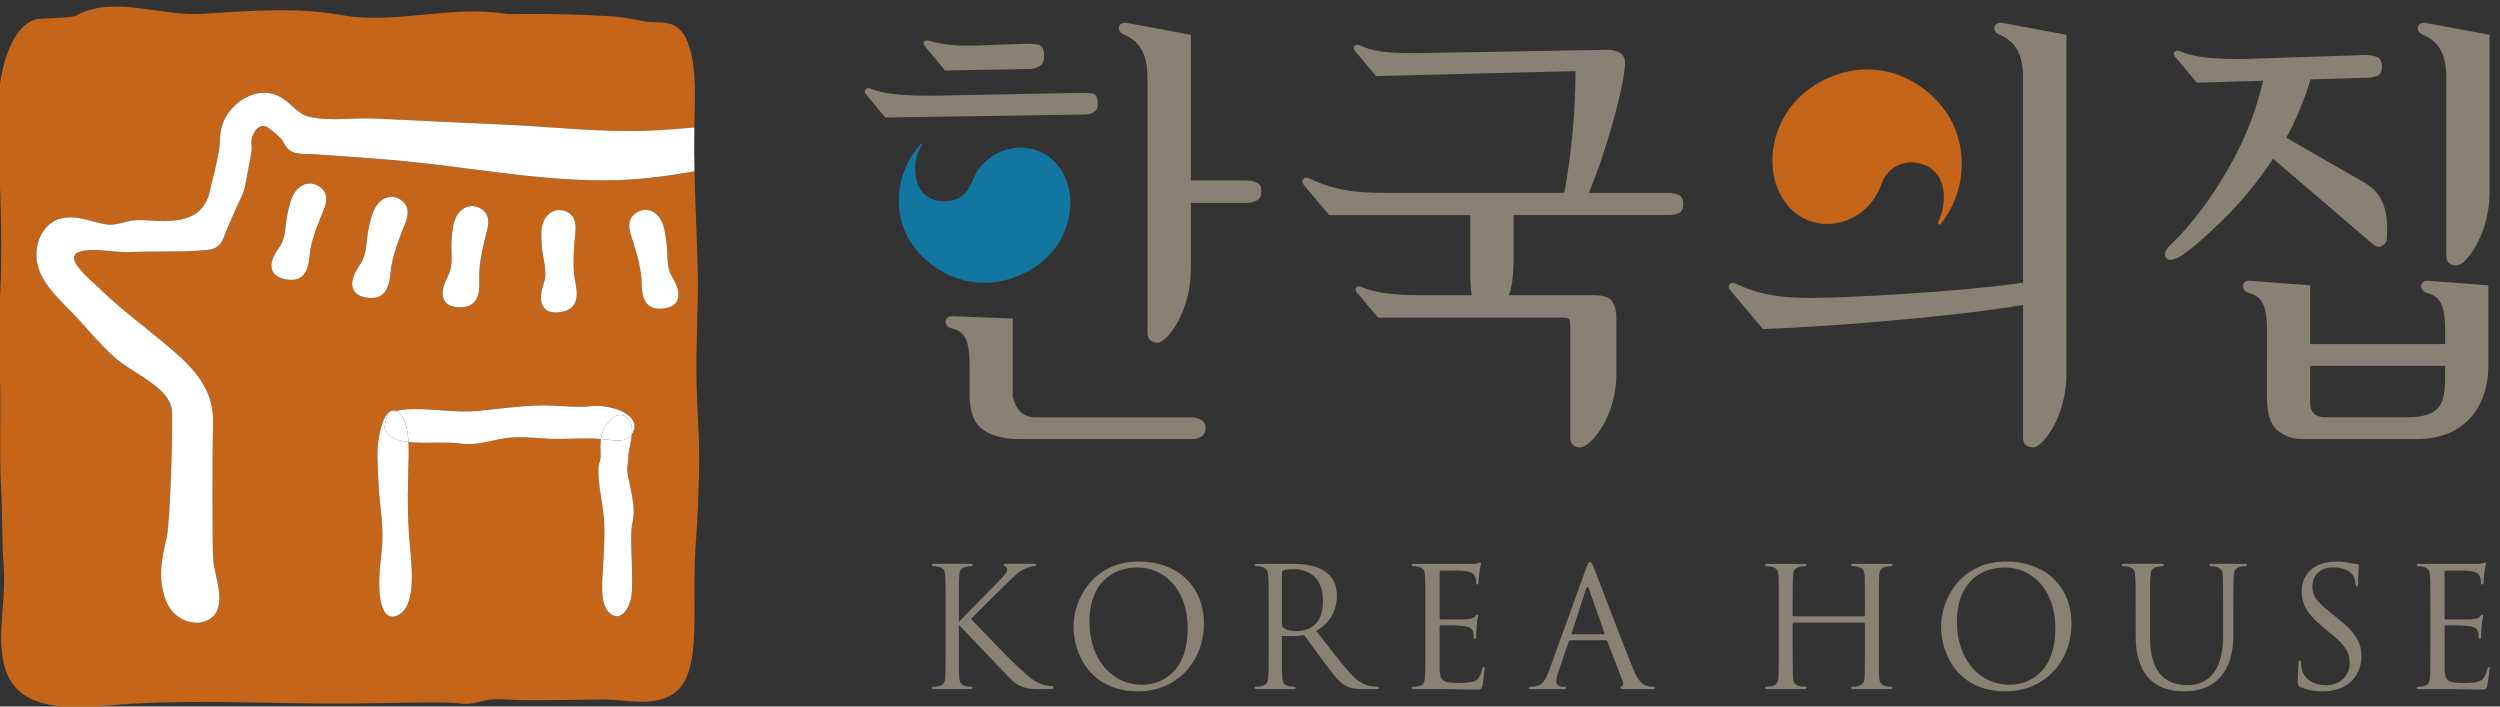 <?xml version="1.0" encoding="utf-8"?>
<!-- Generator: Adobe Illustrator 16.0.0, SVG Export Plug-In . SVG Version: 6.00 Build 0)  -->
<!DOCTYPE svg PUBLIC "-//W3C//DTD SVG 1.1//EN" "http://www.w3.org/Graphics/SVG/1.1/DTD/svg11.dtd">
<svg version="1.1" id="레이어_1" xmlns="http://www.w3.org/2000/svg" xmlns:xlink="http://www.w3.org/1999/xlink" x="0px"
	 y="0px" width="230px" height="65px" viewBox="0 0 230 65" enable-background="new 0 0 230 65" xml:space="preserve">
<rect x="0" y="0" width="230" height="65" fill="#333333" stroke="none"/>
<g>
	<path fill="#C56519" d="M35.406,14.673c-2.233-0.17-4.448-0.342-6.633-0.488c0,0-0.364-0.011-0.379-0.011
		c-0.65,0-1.087-0.015-1.484-0.185c-0.433-0.186-0.629-0.539-0.788-0.82c-0.078-0.138-0.152-0.264-0.245-0.367
		c-0.347-0.388-0.76-0.701-1.169-1.016c-0.168-0.129-0.333-0.195-0.497-0.195c-0.432,0-0.88,0.486-1.044,1.129
		c-0.067,0.272-0.041,0.565-0.009,0.872c0.036,0.324-0.351,2.117-0.415,2.484c-0.178,1.003-0.215,1.393-0.657,2.311l-0.279,0.585
		c-0.438,0.958-0.856,1.912-1.232,2.891c-0.348,0.885-0.881,1.093-1.676,1.158c-1.346,0.112-2.692,0.119-4.04,0.123
		c-1.046,0.005-2.086,0.012-3.127,0.067h-0.063c-0.417,0-0.805-0.036-1.245-0.078c-0.569-0.058-1.219-0.122-1.833-0.122
		c-1.059,0-1.479,0.199-1.637,0.365c-0.061,0.062-0.138,0.168-0.138,0.381c0.014,0.681,1.295,1.834,1.981,2.458l0.481,0.447
		c1.25,1.22,2.649,2.347,4.004,3.427c1.044,0.841,2.089,1.675,3.089,2.571c1.479,1.323,3.175,3.181,3.227,5.85
		c0.01,0.66-0.005,1.325-0.021,1.99c-0.031,1.079-0.062,10.052,0.052,11.141c0.033,0.351,0.126,0.768,0.228,1.214
		c0.28,1.265,0.6,2.706-0.071,3.639c-0.327,0.459-0.848,0.728-1.557,0.805H18.19c-1.572,0-2.679-1.011-3.116-2.56
		c-0.538-1.918-0.134-3.646,0.26-5.322c0.311-1.316,0.603-10.416,0.46-11.739c-0.161-1.413-1.859-2.49-3.36-3.45
		c-0.748-0.477-1.462-0.932-1.972-1.404c-1.17-1.091-2.252-2.309-3.183-3.367c-0.292-0.325-0.629-0.672-0.984-1.032
		c-1.144-1.157-2.434-2.467-2.822-3.976c-0.286-1.088-0.091-2.311,0.522-3.194c0.489-0.713,1.215-1.153,2.046-1.241
		C6.181,20,6.323,19.994,6.45,19.994c0.715,0,1.401,0.183,2.066,0.363c0.511,0.14,1.016,0.274,1.538,0.316h0.028
		c0.47,0,0.846-0.093,1.237-0.191c0.395-0.103,0.788-0.198,1.176-0.224l0.418-0.012c0.37,0,0.733,0.025,1.098,0.048
		c0.343,0.024,0.688,0.047,1.033,0.047c1.634-0.032,3.263-0.281,3.992-1.948c0.371-0.813,0.284-1.091,0.537-1.951
		c0.156-0.528,0.594-2.524,0.624-3.089c0.036-0.827,0.076-1.684,0.544-2.537c0.776-1.389,2.191-2.287,3.6-2.287
		c1.189,0.02,1.918,0.674,2.56,1.252c0.433,0.386,0.841,0.755,1.337,0.903c0.61,0.186,1.393,0.276,2.453,0.276
		c0.513,0,1.035-0.016,1.544-0.04c0.497-0.018,0.99-0.035,1.451-0.035l0.612,0.015l5.347,0.249c2.255,0.109,4.513,0.221,6.769,0.315
		c1.311,0.05,2.616,0.144,3.927,0.235l1.189,0.081c1.92,0.13,4.146,0.272,6.371,0.272c0.815,0,1.633-0.018,2.446-0.067
		c1.183-0.059,2.365-0.159,3.537-0.262c0.007-0.347,0-0.691,0.012-1.042c0.076-2.248,0.11-4.94-0.617-6.774
		c-0.934-2.345-2.58-1.713-3.852-1.92c-0.996-0.163-1.997-0.416-2.999-0.479c-2.744-0.166-5.493-0.246-8.237-0.22
		c-0.514,0.005-1.028,0.013-1.527,0.009C41.593,0.412,36.46,2.288,31.397,1.386c-4.325-0.771-8.663-0.361-12.997-0.105
		c-3.524,0.212-8.047-1.745-11.444,0.172C6.608,1.649,3.839,1.684,3.451,1.749c-2.159,0.384-3.665,4.208-3.617,8.67
		c0.063,5.842,0.482,11.284,0.159,17.138c-0.162,2.875-0.009,5.557,0.033,8.468c0.038,2.854-0.088,5.864,0.071,8.697
		c0.139,2.415,0.063,5.047,0.25,7.551c0.206,2.805-0.589,5.854-0.044,8.563c0.676,3.345,3.236,3.797,4.683,4.079
		c2.041,0.402,4.09,0.041,6.131-0.103c7.04-0.501,14.071-0.028,21.111-0.09c2.003-0.02,4.006-0.051,6.015-0.083
		c1.463-0.021,2.922-0.058,4.381,0.103c0.934,0.105,1.846-0.378,2.777-0.409c0.883-0.037,1.776,0.077,2.665,0.077
		c2.425,0.018,4.855-0.021,7.283-0.058c1.82-0.034,3.72,0.513,5.53-0.03c3.723-1.023,2.874-6.354,3.033-12.363
		c0.04-1.674,0.223-3.338,0.282-5.021c0.009-0.286,0.025-0.57,0.031-0.851c0.054-1.411,0.112-2.809,0.1-4.235
		c-0.012-2.181-0.19-4.335-0.243-6.512c-0.092-3.569,0.197-7.125,0.104-10.693c-0.08-2.999-0.228-5.928-0.293-8.877
		c-2.608,0.454-5.369,0.831-8.337,0.831C48.828,16.602,41.999,15.173,35.406,14.673 M29.796,19.261
		c-0.509,1.236-1.006,2.418-1.251,3.748c-0.152,0.891-0.004,3.165-2.369,2.663c-0.608-0.135-0.976-0.423-1.118-0.792
		c-0.302-0.768,0.262-1.598,0.661-2.157c0.642-0.934,0.49-2.054,0.743-3.118c0.182-0.753,0.312-1.572,0.867-2.182
		c0.112-0.121,0.271-0.25,0.468-0.356c0.424-0.224,1.013-0.321,1.633,0.131C30.31,17.831,30.003,18.746,29.796,19.261
		 M49.852,22.695c-0.046-0.798-0.166-1.645,0.193-2.417c0.067-0.146,0.186-0.324,0.339-0.486c0.338-0.348,0.882-0.625,1.605-0.369
		c1.025,0.355,1,1.357,0.95,1.918c-0.131,1.371-0.257,2.681-0.102,4.066c0.116,0.927,0.92,3.117-1.488,3.335
		c-0.624,0.056-1.057-0.119-1.303-0.432c-0.509-0.669-0.206-1.659,0.003-2.329C50.396,24.874,49.917,23.815,49.852,22.695
		 M41.237,25.333c0.517-1.042,0.205-2.162,0.313-3.282c0.076-0.793,0.094-1.644,0.57-2.351c0.083-0.137,0.226-0.294,0.409-0.433
		c0.393-0.29,0.965-0.478,1.643-0.112c0.954,0.509,0.771,1.493,0.639,2.042c-0.334,1.335-0.667,2.608-0.724,3.998
		c-0.031,0.929,0.416,3.223-1.993,3.066c-0.622-0.04-1.027-0.286-1.213-0.634C40.475,26.89,40.926,25.961,41.237,25.333
		 M33.603,27.359c-0.612-0.123-0.981-0.419-1.118-0.798c-0.302-0.792,0.274-1.679,0.669-2.27c0.653-0.991,0.501-2.158,0.761-3.278
		c0.186-0.792,0.316-1.653,0.883-2.305c0.105-0.126,0.269-0.265,0.464-0.383c0.432-0.244,1.028-0.361,1.647,0.092
		c0.88,0.641,0.565,1.606,0.358,2.145c-0.521,1.308-1.019,2.556-1.274,3.954C35.845,25.45,35.976,27.82,33.603,27.359
		 M57.817,43.991c0.249,1.249,0.697,2.784,0.372,4.097c-0.353,1.411,0.273,5.963-0.235,7.346c-0.038,0.101-0.08,0.194-0.117,0.282
		c-0.437,0.947-1.169,1.387-1.915,0.508c-0.792-0.912-0.464-3.147-0.424-4.329c0.067-1.678,0.164-2.441,0.067-4.108
		c-0.091-1.448-0.574-3.235-0.508-4.685c0.038-0.747,0.231-0.565,0.199-1.322c-0.024-0.491-0.029-0.953,0.034-1.395
		c-1.333-0.102-2.678-0.01-4.027-0.003c-1.583,0.003-3.153-0.311-4.734-0.074c-1.501,0.223-2.645,0.715-4.222,0.49
		c-1.345-0.19-3.221,0.039-4.73-0.136c0.027,0.498,0.027,0.978,0.019,1.363c-0.068,2.985-0.146,4.33,0.043,7.312
		c0.132,1.993,0.936,6.692-1.261,7.356c-0.565,0.166-0.97-0.188-1.203-0.853c-0.491-1.402-0.246-3.576-0.074-5.04
		c0.279-2.438-0.193-4.093-0.288-6.527c-0.068-1.711-0.206-2.636,0.096-4.326c0.062-0.331,0.159-0.721,0.294-1.09
		c0.267-0.693,0.677-1.267,1.224-1.052l0,0c0.362-0.07,0.685-0.127,1.017-0.153c2.201-0.132,4.385,0.358,6.595,0.14
		c2.301-0.221,4.615-0.598,6.947-0.473c1.132,0.057,2.23,0.173,3.361,0.046c1.903-0.219,4.909,0.86,3.776,2.582
		c-0.062,0.745-0.304,1.553-0.322,2.106C57.768,43.105,57.607,42.946,57.817,43.991 M58.561,19.563
		c0.642-0.412,1.218-0.271,1.623-0.015c0.182,0.125,0.33,0.268,0.428,0.395c0.505,0.661,0.569,1.501,0.697,2.272
		c0.174,1.097-0.068,2.222,0.498,3.21c0.355,0.596,0.847,1.475,0.491,2.228c-0.163,0.364-0.542,0.632-1.154,0.719
		c-2.369,0.338-2.053-1.953-2.143-2.868c-0.141-1.363-0.54-2.596-0.956-3.878C57.884,21.089,57.642,20.139,58.561,19.563"/>
	<path fill="#FFFFFF" d="M57.761,38.501c0.362,0.344,0.414,0.877,0.367,1.45c1.131-1.722-1.875-2.802-3.775-2.583
		c-1.131,0.126-2.228,0.008-3.362-0.047c-2.333-0.124-4.644,0.254-6.947,0.475c-2.209,0.219-4.394-0.272-6.595-0.142
		c-0.332,0.024-0.655,0.085-1.017,0.155l0,0c0.074,0.028,0.15,0.07,0.229,0.132c0.656,0.475,0.858,1.643,0.917,2.723
		c1.51,0.177,3.386-0.053,4.731,0.136c1.576,0.224,2.72-0.267,4.222-0.492c1.581-0.232,3.15,0.081,4.735,0.074
		c1.349-0.004,2.691-0.098,4.027,0.003c0.056-0.392,0.166-0.772,0.386-1.129C56.191,38.413,56.966,37.76,57.761,38.501"/>
	<path fill="#FFFFFF" d="M35.366,39.327l0.074-0.419c0.143-0.681,0.264-0.771,0.367-0.836c0.234-0.197,0.431-0.234,0.623-0.263
		c-0.549-0.215-0.959,0.356-1.225,1.052c-0.137,0.365-0.234,0.758-0.296,1.086c-0.304,1.69-0.163,2.615-0.096,4.328
		c0.092,2.437,0.567,4.091,0.288,6.527c-0.172,1.466-0.417,3.64,0.074,5.042c0.231,0.661,0.636,1.018,1.205,0.845
		c2.195-0.656,1.391-5.357,1.259-7.353c-0.19-2.98-0.111-4.324-0.043-7.312c0.008-0.384,0.01-0.864-0.018-1.361
		c-0.47-0.053-0.907-0.145-1.279-0.307C35.857,40.174,35.524,39.856,35.366,39.327"/>
	<path fill="#FFFFFF" d="M36.426,37.81c-0.19,0.028-0.387,0.063-0.621,0.263c-0.102,0.062-0.224,0.153-0.367,0.835l-0.074,0.42
		c0.16,0.529,0.491,0.847,0.931,1.026c0.374,0.16,0.809,0.254,1.279,0.307c-0.058-1.079-0.258-2.247-0.915-2.724
		C36.582,37.877,36.502,37.838,36.426,37.81"/>
	<path fill="#FFFFFF" d="M58.128,39.951c-0.022,0.035-0.035,0.067-0.062,0.103c-0.554,0.746-1.815,0.405-2.727,0.335
		c-0.017-0.004-0.035,0-0.051,0c-0.061,0.438-0.057,0.899-0.034,1.392c0.032,0.759-0.161,0.574-0.199,1.321
		c-0.066,1.45,0.417,3.236,0.508,4.687c0.097,1.67,0,2.433-0.067,4.106c-0.038,1.186-0.365,3.421,0.424,4.333
		c0.748,0.871,1.479,0.436,1.915-0.516c0.038-0.083,0.08-0.178,0.117-0.275c0.508-1.388-0.117-5.935,0.235-7.348
		c0.327-1.311-0.123-2.845-0.372-4.098c-0.21-1.045-0.049-0.882-0.013-1.934C57.824,41.504,58.064,40.692,58.128,39.951"/>
	<path fill="#FFFFFF" d="M58.066,40.052c0.027-0.037,0.038-0.067,0.062-0.101c0.048-0.573-0.005-1.104-0.367-1.45
		c-0.794-0.744-1.572-0.085-2.086,0.752c-0.222,0.363-0.331,0.737-0.387,1.132c0.017,0,0.034-0.003,0.051,0
		C56.249,40.459,57.512,40.798,58.066,40.052"/>
	<path fill="#FFFFFF" d="M63.885,11.724c-1.174,0.102-2.356,0.201-3.539,0.262c-0.812,0.049-1.632,0.067-2.446,0.067
		c-2.226,0-4.451-0.14-6.37-0.272l-1.191-0.081c-1.312-0.091-2.614-0.185-3.925-0.235c-2.258-0.094-4.514-0.206-6.767-0.315
		L34.3,10.896l-0.608-0.007c-0.463,0-0.955,0.015-1.451,0.035c-0.511,0.022-1.029,0.038-1.544,0.038
		c-1.059,0-1.845-0.09-2.455-0.278c-0.497-0.146-0.903-0.515-1.337-0.902c-0.642-0.58-1.373-1.232-2.56-1.25
		c-1.41,0-2.823,0.898-3.6,2.284c-0.47,0.853-0.512,1.708-0.546,2.537c-0.031,0.563-0.468,2.562-0.623,3.087
		c-0.255,0.86-0.167,1.138-0.537,1.953c-0.731,1.666-2.359,1.918-3.992,1.95c-0.347,0-0.69-0.026-1.035-0.048
		c-0.367-0.023-0.732-0.048-1.098-0.048l-0.42,0.01c-0.388,0.024-0.78,0.121-1.174,0.226c-0.392,0.098-0.767,0.191-1.237,0.191
		h-0.03c-0.524-0.043-1.026-0.178-1.537-0.318c-0.667-0.181-1.352-0.363-2.068-0.363c-0.127,0-0.268,0.005-0.405,0.021
		c-0.833,0.086-1.559,0.527-2.046,1.241c-0.613,0.881-0.81,2.105-0.522,3.19c0.386,1.511,1.676,2.823,2.822,3.978
		c0.357,0.358,0.691,0.705,0.986,1.032c0.931,1.058,2.012,2.277,3.185,3.367c0.508,0.475,1.22,0.926,1.971,1.406
		c1.501,0.956,3.198,2.032,3.358,3.45c0.143,1.32-0.15,10.425-0.459,11.739c-0.396,1.672-0.798,3.404-0.262,5.315
		c0.438,1.556,1.546,2.564,3.115,2.564h0.04c0.708-0.077,1.229-0.348,1.557-0.806c0.67-0.934,0.349-2.371,0.069-3.64
		c-0.1-0.442-0.193-0.862-0.228-1.212c-0.114-1.087-0.083-10.063-0.053-11.139c0.017-0.665,0.033-1.33,0.022-1.994
		c-0.052-2.667-1.75-4.526-3.227-5.848c-0.999-0.895-2.045-1.729-3.091-2.57c-1.355-1.08-2.753-2.208-4.003-3.427l-0.481-0.449
		c-0.688-0.624-1.967-1.775-1.983-2.456c0-0.214,0.08-0.321,0.141-0.381c0.157-0.167,0.578-0.367,1.635-0.367
		c0.612,0,1.266,0.063,1.834,0.122c0.439,0.04,0.828,0.078,1.245,0.078h0.062c1.041-0.057,2.084-0.062,3.128-0.065
		c1.348-0.003,2.694-0.011,4.039-0.123c0.796-0.065,1.329-0.275,1.679-1.16c0.376-0.977,0.793-1.931,1.232-2.891l0.278-0.583
		c0.443-0.92,0.48-1.31,0.656-2.314c0.066-0.365,0.452-2.157,0.417-2.482c-0.034-0.309-0.058-0.602,0.009-0.873
		c0.163-0.645,0.611-1.129,1.044-1.129c0.164,0,0.328,0.067,0.497,0.195c0.409,0.312,0.82,0.625,1.167,1.014
		c0.092,0.103,0.168,0.229,0.246,0.369c0.158,0.279,0.354,0.634,0.788,0.816c0.396,0.173,0.831,0.188,1.483,0.188
		c0.016,0,0.379,0.013,0.379,0.013c2.186,0.145,4.399,0.314,6.635,0.486c6.593,0.502,13.42,1.931,20.146,1.931
		c2.968,0,5.728-0.379,8.339-0.833C63.861,14.43,63.858,13.082,63.885,11.724"/>
	<path fill="#FFFFFF" d="M29.433,17.2c-0.619-0.453-1.208-0.356-1.635-0.13c-0.196,0.108-0.357,0.234-0.467,0.356
		c-0.555,0.608-0.687,1.429-0.869,2.182c-0.255,1.062-0.102,2.184-0.745,3.118c-0.398,0.557-0.961,1.391-0.66,2.157
		c0.145,0.367,0.508,0.656,1.118,0.791c2.365,0.502,2.217-1.77,2.369-2.663c0.245-1.329,0.743-2.512,1.253-3.744
		C30.003,18.746,30.312,17.831,29.433,17.2"/>
	<path fill="#FFFFFF" d="M35.999,24.514c0.255-1.398,0.755-2.646,1.273-3.955c0.209-0.536,0.524-1.503-0.358-2.144
		c-0.619-0.456-1.216-0.334-1.647-0.092c-0.198,0.119-0.36,0.258-0.467,0.383c-0.565,0.653-0.697,1.512-0.883,2.305
		c-0.262,1.122-0.108,2.286-0.763,3.279c-0.395,0.591-0.973,1.48-0.671,2.271c0.137,0.377,0.507,0.675,1.119,0.796
		C35.976,27.82,35.845,25.45,35.999,24.514"/>
	<path fill="#FFFFFF" d="M42.093,28.259c2.408,0.157,1.962-2.136,1.995-3.064c0.057-1.391,0.388-2.664,0.726-3.998
		c0.132-0.547,0.312-1.529-0.642-2.041c-0.677-0.365-1.248-0.179-1.642,0.114c-0.184,0.138-0.325,0.294-0.41,0.431
		c-0.475,0.708-0.494,1.556-0.57,2.349c-0.105,1.124,0.205,2.241-0.312,3.284c-0.311,0.627-0.764,1.56-0.355,2.292
		C41.067,27.975,41.472,28.221,42.093,28.259"/>
	<path fill="#FFFFFF" d="M50.047,28.31c0.246,0.313,0.679,0.49,1.303,0.432c2.408-0.219,1.604-2.408,1.488-3.335
		c-0.157-1.386-0.03-2.696,0.102-4.066c0.048-0.562,0.076-1.563-0.952-1.918c-0.723-0.253-1.265,0.023-1.603,0.369
		c-0.153,0.162-0.272,0.339-0.339,0.486c-0.361,0.773-0.24,1.619-0.195,2.417c0.067,1.122,0.543,2.179,0.2,3.288
		C49.84,26.651,49.537,27.641,50.047,28.31"/>
	<path fill="#FFFFFF" d="M59,25.503c0.09,0.917-0.226,3.206,2.143,2.87c0.612-0.091,0.991-0.354,1.154-0.721
		c0.355-0.753-0.136-1.635-0.491-2.23c-0.563-0.984-0.324-2.111-0.498-3.21c-0.126-0.769-0.188-1.609-0.697-2.269
		c-0.098-0.128-0.246-0.271-0.428-0.396c-0.405-0.254-0.981-0.397-1.623,0.015c-0.919,0.574-0.677,1.526-0.514,2.062
		C58.458,22.907,58.857,24.14,59,25.503"/>
	<path fill="#878273" d="M86.944,6.483l7.819-0.137c0.32,0,0.615-0.094,0.909-0.275c0.28-0.184,0.418-0.548,0.385-1.087
		c-0.029-0.55-0.237-0.84-0.62-0.892c-0.395-0.042-0.721-0.071-0.974-0.071l-3.898,0.141c-2.22,0.114-3.713,0.003-5.083-0.414
		c-0.423-0.122-0.627,0.166-0.452,0.428L86.944,6.483z M100.613,10.335c0.279-0.145,0.402-0.432,0.377-0.895
		c-0.024-0.515-0.191-0.791-0.454-0.84c-0.286-0.044-0.563-0.063-0.844-0.063L85.777,8.807c-2.825,0-4.62-0.174-5.659-0.646
		c-0.424-0.193-0.721,0.173-0.479,0.473l1.807,2.177l18.363-0.276C100.087,10.536,100.35,10.469,100.613,10.335 M115.614,16.788
		c-0.294-0.118-0.62-0.183-1-0.183h-5.057V3.199l-5.893-1.091c-0.788-0.15-1.034,0.757-0.258,1.079
		c1.516,0.641,2.162,1.854,2.162,3.978v23.463c0,0.583,0.333,0.896,0.941,0.896c0.862,0,3.048-2.854,3.048-6.731v-6.129h5.145
		c0.345,0,0.662-0.081,0.935-0.234c0.273-0.14,0.407-0.419,0.407-0.82C116.044,17.182,115.893,16.909,115.614,16.788
		 M110.485,38.621c-0.294-0.157-0.578-0.229-0.871-0.229H95.251c-1.1,0-1.779-0.642-2.076-1.912v-7.176l-5.573-0.213
		c-0.741-0.031-0.836,0.916-0.086,1.107c1.131,0.294,1.686,0.893,1.686,3.38v2.726c0,1.572,0.416,2.65,1.221,3.227
		c0.822,0.573,1.931,0.866,3.317,0.866h15.875c0.345,0,0.65-0.081,0.916-0.229c0.253-0.151,0.383-0.423,0.383-0.818
		C110.913,39.013,110.775,38.768,110.485,38.621 M154.406,17.928c-0.308-0.121-0.607-0.187-0.896-0.187h-7.328
		c1.394-3.353,2.898-8.529,3.223-10.977c0.115-0.775,0.188-1.317-0.125-1.679c-0.323-0.371-0.896-0.54-1.729-0.497l-17.28,0.302
		c-2.828,0.01-4.045-0.193-5.18-0.721c-0.422-0.19-0.718,0.171-0.462,0.478L126.598,7l18.347-0.457c0,5.167-0.714,9.457-1.028,11.2
		h-16.588c-3.626,0-5.358-0.602-6.835-1.317c-0.506-0.245-0.858,0.203-0.573,0.551l2.368,2.814h12.98v5.652
		c0,0.329,0.014,0.643,0.042,0.924c0.02,0.295,0.053,0.561,0.083,0.795h-4.401c-2.815,0.009-4.598-0.246-5.723-0.765
		c-0.435-0.193-0.715,0.17-0.472,0.465l1.975,2.359h16.913c0.41,0,0.637,0.055,0.7,0.175c0.053,0.121,0.084,0.347,0.084,0.687v10.21
		c0,0.571,0.325,0.869,0.929,0.869c0.86,0,3.306-2.702,3.306-6.72v-5.274c0-0.576-0.125-1.051-0.379-1.431
		c-0.265-0.379-0.811-0.576-1.643-0.576h-7.861c0.131-0.36,0.249-0.822,0.314-1.381c0.07-0.563,0.114-1.179,0.114-1.842v-4.148
		h14.264c0.263,0,0.554-0.043,0.865-0.15c0.319-0.115,0.479-0.408,0.479-0.889C154.854,18.325,154.702,18.045,154.406,17.928
		 M218.358,22.507c0.441,0.399,1.188,0.139,1.233-0.598c0.145-2.145-0.181-4.05-2.061-5.107l-7.201-4.136
		c0.818-1.382,1.813-3.89,2.247-5.366l5.228-0.145c0.257,0,0.556-0.058,0.873-0.161c0.313-0.107,0.462-0.379,0.462-0.841
		c0-0.52-0.166-0.823-0.506-0.933c-0.354-0.103-0.662-0.162-0.956-0.162l-11.398,0.374c-2.815,0-4.598-0.197-5.727-0.722
		c-0.415-0.193-0.717,0.175-0.477,0.47l2.036,2.429l6.093-0.183c-0.578,2.486-1.506,5.172-3.242,8.156
		c-1.608,2.757-3.306,5.064-5.187,6.852c-0.258,0.238-0.448,0.478-0.545,0.705c-0.094,0.224-0.076,0.435,0.081,0.617
		c0.127,0.146,0.337,0.186,0.605,0.112c0.278-0.08,0.561-0.204,0.854-0.394c1.076-0.753,2.374-1.903,3.924-3.432
		c1.563-1.536,3.041-3.348,4.428-5.44L218.358,22.507z M183.95,3.187c1.519,0.641,2.168,1.854,2.168,3.978v18.844
		c-5.91,0.856-16.237,1.401-19.577,1.401c-3.614,0-5.364-0.607-6.836-1.317c-0.494-0.242-0.86,0.201-0.564,0.553l3.049,3.63
		c6.016-0.223,16.841-1.055,23.931-2.214v12.224c0,0.573,0.337,0.872,0.937,0.872c0.866,0,3.052-2.828,3.052-6.718V3.199
		l-5.896-1.091C183.412,1.96,183.181,2.867,183.95,3.187 M223.153,2.108c-0.785-0.15-1.021,0.757-0.26,1.079
		c1.521,0.641,2.169,1.854,2.169,3.978V23.54c0,0.575,0.333,0.888,0.943,0.888c0.853,0,3.034-2.853,3.034-6.733V3.199L223.153,2.108
		z M223.261,26.94c1.14,0.333,1.693,0.945,1.693,3.429v1.288h-12.419v-5.406l-5.579-0.426c-0.735-0.042-0.839,0.891-0.091,1.113
		c1.136,0.333,1.698,0.944,1.698,3.429l-0.007,6.112c0,1.545,0.326,2.584,0.965,3.117c0.653,0.525,1.422,0.799,2.314,0.799h10.525
		c4.261,0,6.573-2.822,6.573-6.855v-7.289l-5.578-0.426C222.624,25.786,222.517,26.718,223.261,26.94 M221.405,38.389h-7.396
		c-0.525,0-0.896-0.109-1.126-0.339c-0.232-0.229-0.351-0.564-0.351-1.021v-3.373h12.42
		C224.953,36.681,225.092,38.389,221.405,38.389"/>
	<path fill="#1177A0" d="M98.042,16.424c-1.753-4.124-7.22-3.542-8.64,0.351c-0.589,1.612-2.291,2.146-3.795,1.472
		c-1.586-0.71-1.827-3.242-0.775-4.956L84.7,13.254c-2.316,2.636-2.462,5.907-1.301,8.335c1.372,2.847,5.516,5.755,10.327,3.77
		C98.064,23.578,99.213,19.198,98.042,16.424"/>
	<path fill="#C56519" d="M179.693,11.453c-1.51-3.26-6.101-6.583-11.4-4.321c-4.788,2.054-6.051,7.049-4.749,10.22
		c1.927,4.716,7.96,4.049,9.53-0.383c0.644-1.852,2.531-2.484,4.195-1.7c1.781,0.852,1.942,3.327,0.998,5.27l0.24,0.144
		C180.826,17.731,180.942,14.136,179.693,11.453"/>
	<path fill="#878273" d="M136.496,61.375c-0.057-0.011-0.096,0.015-0.131,0.162c-0.127,0.54-0.324,0.981-0.691,1.129
		c-0.354,0.142-1.059,0.166-1.457,0.166c-1.499,0-1.722-0.195-1.77-1.25v-3.887c0-0.078,0-0.159,0.115-0.159h0.748
		c0.349,0,1.446,0,1.838,0.166c0.485,0.192,0.42,0.833,0.42,0.934c0,0.178,0.229,0.192,0.229,0.007c0-0.179,0.058-1.491,0.18-1.892
		c0.018-0.077,0.033-0.139-0.024-0.188c-0.026-0.024-0.098-0.018-0.138,0.039c-0.33,0.388-0.604,0.385-1.994,0.385h-0.007h-1.26
		c-0.107-0.011-0.107-0.076-0.107-0.154v-4.205c0-0.115,0.055-0.136,0.148-0.136h1.317c0.354,0,1.103,0.014,1.458,0.201
		c0.476,0.243,0.427,0.825,0.434,0.941c0,0.179,0.212,0.189,0.212,0.004c0-0.173,0.112-1.392,0.232-1.692
		c0.021-0.07,0.021-0.11-0.024-0.165c-0.035-0.03-0.094-0.037-0.157-0.006c-0.223,0.101-0.503,0.101-0.771,0.101h-5.263
		c-0.111,0-0.153,0.041-0.153,0.115c0,0.063,0.042,0.102,0.153,0.102c0.136,0,0.341,0.018,0.422,0.046
		c0.508,0.108,0.62,0.35,0.65,0.868c0.03,0.459,0.03,0.864,0.03,2.872v3.521c0,2.009,0,2.404-0.03,2.872
		c-0.033,0.517-0.143,0.762-0.65,0.868c-0.085,0.016-0.286,0.038-0.422,0.038c-0.111,0-0.153,0.032-0.153,0.103
		c0,0.078,0.042,0.12,0.153,0.12h2.411H133c0.591,0,1.414,0.028,2.568,0.039c0.589,0.009,0.75,0.009,0.829-0.396
		c0.048-0.324,0.18-1.354,0.188-1.468C136.607,61.449,136.577,61.375,136.496,61.375 M126.742,63.186
		c-0.092,0-0.315-0.017-0.56-0.046c-0.388-0.055-1.044-0.233-1.868-1.091c-0.75-0.808-2.763-3.408-3.229-4.008
		c0.992-0.531,1.905-1.583,1.905-3.246c0-2.837-2.969-2.922-4.218-2.922h-0.836h-2.334c-0.104,0-0.161,0.043-0.161,0.113
		c0,0.067,0.057,0.104,0.161,0.104c0.139,0,0.333,0.019,0.425,0.044c0.497,0.109,0.626,0.353,0.652,0.869
		c0.037,0.457,0.037,0.863,0.037,2.87v3.523c0,2.01,0,2.404-0.037,2.874c-0.026,0.515-0.155,0.759-0.652,0.866
		c-0.092,0.016-0.286,0.037-0.425,0.037c-0.104,0-0.161,0.035-0.161,0.105c0,0.074,0.057,0.116,0.161,0.116h3.448
		c0.098,0,0.146-0.042,0.146-0.116c0-0.07-0.049-0.105-0.146-0.105c-0.153,0-0.338-0.023-0.43-0.037
		c-0.505-0.107-0.63-0.352-0.656-0.866c-0.03-0.47-0.03-0.864-0.03-2.874v-0.891c0.376,0.024,1.219,0.057,1.981-0.063
		c0.024,0,0.042,0,0.064-0.017c0.253,0.35,1.304,1.795,1.787,2.44c0.868,1.142,1.401,1.898,2.058,2.237
		c0.395,0.208,0.779,0.296,1.632,0.296h1.278c0.098,0,0.15-0.042,0.15-0.12C126.892,63.212,126.839,63.186,126.742,63.186
		 M119.561,58.046c-0.293,0.037-0.745,0.013-1.115-0.097c-0.442-0.113-0.506-0.383-0.506-0.501v-4.707
		c0-0.07-0.013-0.195,0.137-0.267c0.018-0.005,0.045-0.02,0.083-0.024h0.004c0.166-0.048,0.441-0.086,0.915-0.086
		c1.064,0,2.716,0.578,2.635,3.048C121.635,57.805,120.116,57.984,119.561,58.046 M228.952,61.375
		c-0.055-0.011-0.085,0.015-0.127,0.162c-0.131,0.54-0.316,0.981-0.693,1.129c-0.344,0.142-1.067,0.166-1.463,0.166
		c-1.488,0-1.722-0.195-1.768-1.25v-3.887c0-0.078,0.004-0.159,0.12-0.159h0.734c0.366,0,1.464,0,1.842,0.166
		c0.501,0.192,0.423,0.833,0.434,0.934c0,0.178,0.219,0.192,0.219,0.007c0-0.179,0.067-1.491,0.186-1.892
		c0.022-0.077,0.026-0.139-0.015-0.188c-0.04-0.024-0.104-0.018-0.149,0.039c-0.336,0.388-0.607,0.385-1.994,0.385h-1.267
		c-0.107-0.011-0.111-0.076-0.111-0.154v-4.205c0-0.115,0.061-0.136,0.15-0.136h1.316c0.366,0,1.104,0.014,1.464,0.201
		c0.466,0.243,0.416,0.825,0.416,0.941c0.008,0.179,0.233,0.189,0.233,0.004c0-0.173,0.107-1.392,0.219-1.692
		c0.035-0.07,0.035-0.11-0.018-0.165c-0.028-0.03-0.096-0.037-0.155-0.006c-0.231,0.101-0.505,0.101-0.78,0.101h-5.261
		c-0.103,0-0.153,0.041-0.153,0.115c0,0.063,0.051,0.102,0.153,0.102c0.153,0,0.339,0.018,0.424,0.046
		c0.504,0.108,0.624,0.35,0.652,0.868c0.035,0.459,0.035,0.864,0.035,2.872v3.521c0,2.009,0,2.404-0.035,2.872
		c-0.029,0.517-0.148,0.762-0.652,0.868c-0.085,0.016-0.271,0.038-0.424,0.038c-0.103,0-0.153,0.032-0.153,0.103
		c0,0.078,0.051,0.12,0.153,0.12h2.414h0.554c0.593,0,1.416,0.028,2.568,0.039c0.597,0.009,0.755,0.009,0.822-0.396
		c0.063-0.324,0.188-1.354,0.201-1.468C229.068,61.449,229.035,61.375,228.952,61.375 M96.747,63.122
		c-0.121,0-0.627-0.057-0.946-0.188c-0.728-0.307-0.994-0.501-2.266-1.69c-0.624-0.576-3.792-3.853-4.195-4.297
		c0.325-0.374,2.966-2.966,3.349-3.338c0.694-0.649,1.008-1.034,1.632-1.295c0.307-0.127,0.609-0.229,0.843-0.229
		c0.1,0,0.161-0.024,0.161-0.103c0-0.07-0.078-0.112-0.181-0.112H92.51c-0.104,0-0.162,0.024-0.182,0.095
		c-0.001,0.067,0.061,0.106,0.135,0.135c0.155,0.072,0.226,0.173,0.203,0.346c-0.025,0.259-0.405,0.631-0.829,1.074
		c-0.553,0.595-3.366,3.401-3.623,3.69v-1.336c0-2.007,0-2.415,0.031-2.871c0.033-0.52,0.153-0.763,0.66-0.868
		c0.088-0.03,0.287-0.046,0.417-0.046c0.105,0,0.159-0.039,0.159-0.103c0-0.074-0.054-0.114-0.159-0.114h-3.435
		c-0.109,0-0.147,0.04-0.147,0.114c0,0.063,0.038,0.103,0.147,0.103c0.129,0,0.339,0.018,0.415,0.046
		c0.513,0.107,0.639,0.349,0.665,0.868c0.027,0.456,0.027,0.864,0.027,2.871v3.521c0,2.008,0,2.405-0.027,2.872
		c-0.026,0.518-0.152,0.763-0.665,0.868c-0.079,0.016-0.288,0.039-0.415,0.039c-0.109,0-0.147,0.031-0.147,0.103
		c0,0.077,0.038,0.118,0.147,0.118h3.435c0.105,0,0.159-0.041,0.159-0.118c0-0.071-0.054-0.103-0.159-0.103
		c-0.131,0-0.329-0.025-0.417-0.039c-0.506-0.109-0.627-0.351-0.66-0.868c-0.031-0.467-0.031-0.864-0.031-2.872v-1.912
		c0,0,4.176,4.39,4.728,4.946c0.422,0.437,1.033,0.848,1.839,0.934c0.34,0.033,0.619,0.033,1.06,0.033h0.896
		c0.099,0,0.166-0.042,0.186-0.123C96.924,63.186,96.855,63.122,96.747,63.122 M215.025,56.859l-0.42-0.338
		c-1.464-1.148-1.866-1.681-1.866-2.554c0-1.119,0.829-1.77,1.874-1.77c1.409,0,1.816,0.637,1.907,0.806
		c0.097,0.164,0.187,0.584,0.188,0.765c0.021,0.116,0.046,0.199,0.127,0.199c0.083,0,0.116-0.104,0.116-0.356
		c0-1.036,0.055-1.505,0.055-1.575c0-0.082-0.026-0.142-0.157-0.142c-0.123,0-0.294-0.037-0.53-0.074
		c-0.38-0.077-0.82-0.155-1.41-0.155c-1.94,0-3.157,1.103-3.157,2.734c0,1.037,0.366,1.986,1.979,3.31l0.688,0.563
		c1.313,1.088,1.754,1.695,1.754,2.759c0,0.976-0.717,2.013-2.185,2.013c-1.016,0-2.032-0.479-2.233-1.547
		c-0.04-0.225-0.057-0.426-0.057-0.573c-0.014-0.106-0.044-0.152-0.109-0.152c-0.053,0-0.09,0.018-0.112,0.155
		c-0.025,0.251-0.072,0.94-0.089,1.695c-0.003,0.345,0.05,0.496,0.229,0.577c0.639,0.282,1.323,0.409,2.036,0.409
		c0.825,0,1.654-0.187,2.311-0.632c1.045-0.748,1.292-1.905,1.292-2.542C217.252,59.216,216.832,58.271,215.025,56.859
		 M206.59,51.872h-3.172c-0.109,0-0.155,0.04-0.155,0.114c0,0.063,0.046,0.103,0.155,0.103c0.134,0,0.339,0.018,0.42,0.046
		c0.499,0.107,0.628,0.349,0.663,0.868c0.021,0.456,0.024,0.864,0.024,2.871v2.64c0,0.755,0.015,4.517-3.271,4.517
		c-3.303,0-3.451-3.084-3.451-4.517v-2.64c0-2.007,0-2.415,0.039-2.871c0.02-0.52,0.145-0.763,0.649-0.868
		c0.095-0.03,0.284-0.046,0.429-0.046c0.097,0,0.149-0.039,0.149-0.103c0-0.074-0.053-0.114-0.149-0.114h-3.552
		c-0.105,0-0.158,0.04-0.158,0.114c0,0.063,0.053,0.103,0.158,0.103c0.138,0,0.332,0.018,0.424,0.046
		c0.499,0.107,0.624,0.349,0.649,0.868c0.031,0.456,0.042,0.864,0.042,2.871v2.64c0,1.242,0.127,5.09,4.455,5.09
		c4.32,0,4.533-3.975,4.533-5.09v-2.64c0-2.007,0-2.415,0.03-2.871c0.03-0.52,0.151-0.763,0.652-0.868
		c0.1-0.03,0.282-0.046,0.429-0.046c0.101,0,0.14-0.039,0.14-0.103C206.73,51.916,206.69,51.872,206.59,51.872 M172.878,53.004
		c0.037-0.517,0.161-0.762,0.655-0.869c0.095-0.028,0.289-0.044,0.427-0.044c0.103,0,0.151-0.037,0.151-0.104
		c0-0.07-0.049-0.113-0.151-0.113h-3.502c-0.097,0-0.151,0.043-0.151,0.113c0,0.067,0.055,0.104,0.151,0.104
		c0.14,0,0.337,0.019,0.422,0.044c0.506,0.109,0.635,0.353,0.667,0.869c0.024,0.457,0.024,0.863,0.024,2.87v0.682
		c0,0.077-0.015,0.145-0.124,0.145h-6.403c-0.109,0-0.124-0.067-0.124-0.145v-0.682c0-2.007,0.018-2.413,0.035-2.87
		c0.034-0.517,0.148-0.762,0.66-0.869c0.092-0.028,0.289-0.044,0.422-0.044c0.107,0,0.153-0.037,0.153-0.104
		c0-0.07-0.046-0.113-0.153-0.113h-3.509c-0.092,0-0.152,0.043-0.152,0.113c0,0.067,0.061,0.104,0.152,0.104
		c0.145,0,0.339,0.019,0.427,0.044c0.506,0.109,0.632,0.353,0.67,0.869c0.021,0.457,0.021,0.863,0.021,2.87v3.523
		c0,2.01,0,2.404-0.021,2.874c-0.038,0.515-0.164,0.759-0.67,0.866c-0.09,0.016-0.282,0.037-0.427,0.037
		c-0.092,0-0.152,0.035-0.152,0.105c0,0.074,0.061,0.116,0.152,0.116h3.509c0.107,0,0.153-0.042,0.153-0.116
		c0-0.07-0.046-0.105-0.153-0.105c-0.133,0-0.334-0.023-0.422-0.037c-0.512-0.107-0.628-0.352-0.66-0.866
		c-0.018-0.47-0.035-0.864-0.035-2.874v-1.949c0-0.085,0.018-0.162,0.124-0.162h6.403c0.113,0,0.124,0.077,0.124,0.162v-0.011v1.96
		c0,2.01,0,2.404-0.024,2.874c-0.034,0.515-0.161,0.759-0.667,0.866c-0.085,0.016-0.282,0.037-0.422,0.037
		c-0.097,0-0.151,0.035-0.151,0.105c0,0.074,0.055,0.116,0.151,0.116h3.502c0.103,0,0.151-0.042,0.151-0.116
		c0-0.07-0.049-0.105-0.151-0.105c-0.138,0-0.334-0.023-0.427-0.037c-0.494-0.107-0.618-0.352-0.655-0.866
		c-0.026-0.47-0.026-0.864-0.026-2.874v-3.523C172.852,53.867,172.852,53.461,172.878,53.004 M152.1,63.186
		c-0.147,0-0.414-0.034-0.6-0.098c-0.33-0.103-0.762-0.324-1.307-1.681c-0.944-2.325-3.388-8.731-3.606-9.318
		c-0.129-0.321-0.21-0.381-0.321-0.381c-0.093,0.014-0.178,0.112-0.273,0.381c-0.07,0.234-3.487,9.625-3.487,9.625
		c-0.277,0.762-0.586,1.35-1.281,1.438c-0.119,0.002-0.331,0.034-0.44,0.034c-0.085,0-0.134,0.04-0.152,0.095
		c0,0.078,0.064,0.12,0.152,0.12h3.133c0.113,0,0.159-0.042,0.159-0.12c0-0.053-0.046-0.095-0.159-0.095h-0.153
		c-0.26,0-0.563-0.166-0.588-0.441c-0.024-0.247,0.089-0.643,0.223-1.028l0.917-2.694c0.025-0.066,0.071-0.116,0.159-0.116h3.274
		c0.067,0,0.109,0.03,0.131,0.088l1.425,3.744c0.087,0.248,0,0.339-0.095,0.403c-0.05,0.017-0.142,0.094-0.129,0.144
		c0.02,0.101,0.094,0.116,0.184,0.116h2.835c0.12,0,0.153-0.057,0.153-0.123C152.254,63.199,152.193,63.186,152.1,63.186
		 M147.554,58.354h-2.911c-0.051,0-0.077-0.033-0.051-0.102l1.339-4.121c0.035-0.117,0.078-0.12,0.113-0.12
		c0.046,0,0.085,0.003,0.123,0.12l1.441,4.121C147.617,58.309,147.617,58.354,147.554,58.354 M184.58,51.658
		c-4.199,0-6.002,3.496-6.002,5.956c0,2.755,1.729,5.991,5.917,5.991c3.664,0,6.081-2.819,6.081-6.221
		C190.576,53.821,188.006,51.658,184.58,51.658 M184.891,63.002c-2.721,0-4.856-2.272-4.856-5.812c0-3.316,1.903-4.981,4.437-4.981
		c2.393,0,4.622,1.951,4.622,5.596C189.093,62.211,186.263,63.002,184.891,63.002 M104.766,51.658c-4.204,0-6.001,3.496-6.001,5.956
		c0,2.755,1.731,5.991,5.911,5.991c3.67,0,6.083-2.819,6.083-6.221C110.762,53.821,108.202,51.658,104.766,51.658 M105.083,63.002
		c-2.737,0-4.854-2.272-4.854-5.812c0-3.316,1.893-4.981,4.433-4.981c2.392,0,4.605,1.951,4.605,5.596
		C109.267,62.211,106.45,63.002,105.083,63.002"/>
</g>
</svg>
